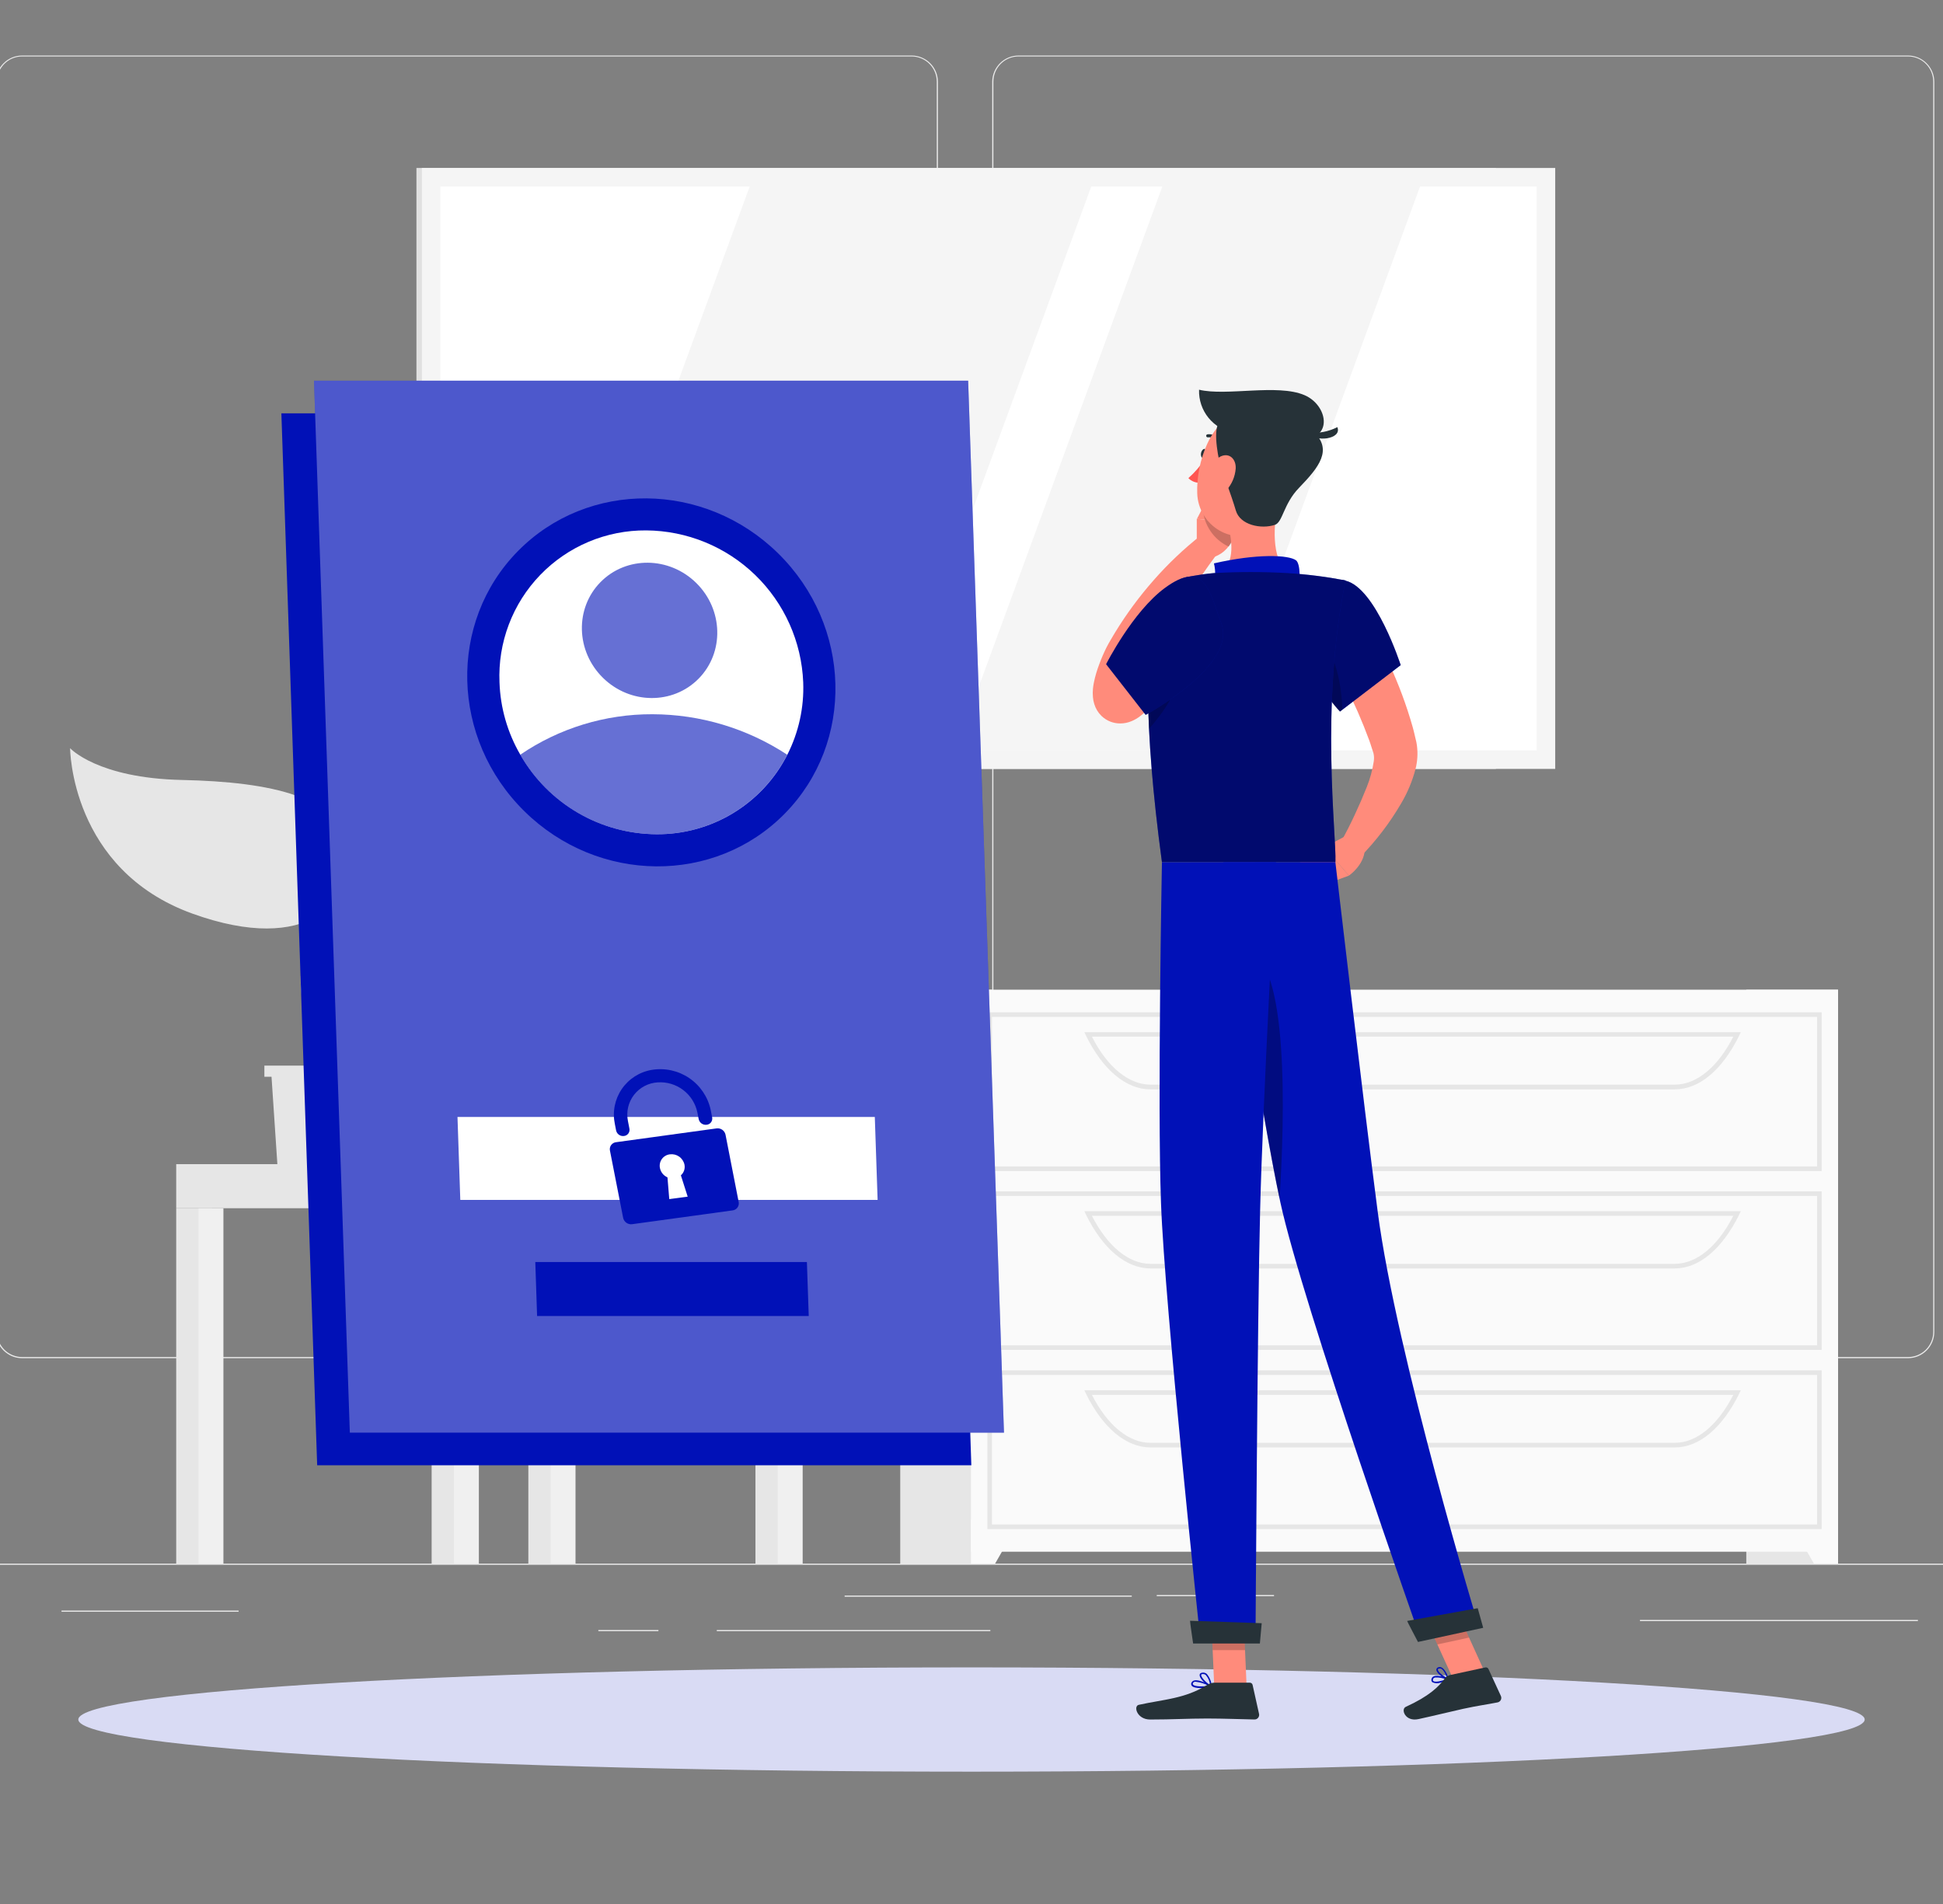 <svg xmlns="http://www.w3.org/2000/svg" width="550" height="539" viewBox="0 0 550 539" fill="none"><rect x="0" y="0" width="550" height="539" fill="#808080" stroke="none"/><g clip-path="url(#clip0_172_243)"><path d="M601 442.649H-51V442.975H601V442.649Z" fill="#EBEBEB"></path><path d="M360.635 451.53H327.436V451.856H360.635V451.53Z" fill="#EBEBEB"></path><path d="M542.893 458.585H464.223V458.911H542.893V458.585Z" fill="#EBEBEB"></path><path d="M320.368 451.687H239.09V452.013H320.368V451.687Z" fill="#EBEBEB"></path><path d="M186.381 461.44H169.377V461.766H186.381V461.44Z" fill="#EBEBEB"></path><path d="M280.334 461.44H202.902V461.766H280.334V461.44Z" fill="#EBEBEB"></path><path d="M67.547 455.938H17.408V456.264H67.547V455.938Z" fill="#EBEBEB"></path><path d="M258.048 384.491H6.259C4.286 384.488 2.396 383.702 1.002 382.306C-0.391 380.91 -1.174 379.018 -1.174 377.045V23.101C-1.157 21.139 -0.366 19.264 1.025 17.882C2.417 16.5 4.298 15.723 6.259 15.72H258.048C260.023 15.72 261.917 16.504 263.313 17.901C264.71 19.297 265.494 21.191 265.494 23.166V377.045C265.494 379.02 264.71 380.914 263.313 382.31C261.917 383.707 260.023 384.491 258.048 384.491ZM6.259 15.981C4.373 15.984 2.565 16.736 1.233 18.071C-0.099 19.406 -0.848 21.215 -0.848 23.101V377.045C-0.848 378.931 -0.099 380.74 1.233 382.075C2.565 383.41 4.373 384.162 6.259 384.165H258.048C259.936 384.162 261.745 383.41 263.079 382.076C264.414 380.742 265.165 378.933 265.168 377.045V23.101C265.165 21.213 264.414 19.404 263.079 18.07C261.745 16.735 259.936 15.984 258.048 15.981H6.259Z" fill="#EBEBEB"></path><path d="M540.115 384.491H288.313C286.339 384.488 284.447 383.702 283.052 382.307C281.656 380.911 280.871 379.019 280.867 377.045V23.101C280.888 21.138 281.681 19.263 283.075 17.881C284.468 16.5 286.351 15.723 288.313 15.72H540.115C542.074 15.727 543.952 16.505 545.341 17.887C546.73 19.268 547.518 21.142 547.535 23.101V377.045C547.535 379.016 546.754 380.906 545.364 382.301C543.973 383.697 542.086 384.484 540.115 384.491ZM288.313 15.981C286.426 15.984 284.617 16.735 283.282 18.07C281.948 19.404 281.197 21.213 281.193 23.101V377.045C281.197 378.933 281.948 380.742 283.282 382.076C284.617 383.41 286.426 384.162 288.313 384.165H540.115C542.003 384.162 543.812 383.41 545.146 382.076C546.481 380.742 547.232 378.933 547.235 377.045V23.101C547.232 21.213 546.481 19.404 545.146 18.07C543.812 16.735 542.003 15.984 540.115 15.981H288.313Z" fill="#EBEBEB"></path><path d="M204.53 329.554H117.945L112.689 268.917H199.275L204.53 329.554Z" fill="#E6E6E6"></path><path d="M209.018 329.554H122.433L117.178 268.917H203.763L209.018 329.554Z" fill="#F0F0F0"></path><path d="M134.272 316.527L131.377 281.931H191.922L194.817 316.527H134.272Z" fill="white"></path><path d="M224 329.554H213.842V442.65H224V329.554Z" fill="#E6E6E6"></path><path d="M227.207 329.554H220.152V442.65H227.207V329.554Z" fill="#F0F0F0"></path><path d="M128.872 342.033H227.207V329.554H128.872V342.033Z" fill="#F0F0F0"></path><path d="M132.344 342.033H122.186V442.65H132.344V342.033Z" fill="#E6E6E6"></path><path d="M135.551 342.033H128.496V442.65H135.551V342.033Z" fill="#F0F0F0"></path><path d="M60.035 342.033H49.877V442.65H60.035V342.033Z" fill="#E6E6E6"></path><path d="M63.242 342.033H56.188V442.65H63.242V342.033Z" fill="#F0F0F0"></path><path d="M159.715 342.033H149.557V442.65H159.715V342.033Z" fill="#E6E6E6"></path><path d="M162.91 342.033H155.855V442.65H162.91V342.033Z" fill="#F0F0F0"></path><path d="M128.873 329.554H49.877V342.033H128.873V329.554Z" fill="#E6E6E6"></path><path d="M423.447 47.55H117.881V217.67H423.447V47.55Z" fill="#E0E0E0"></path><path d="M440.23 47.55H119.42V217.67H440.23V47.55Z" fill="#F5F5F5"></path><path d="M434.986 212.428V52.793L124.66 52.793V212.428L434.986 212.428Z" fill="white"></path><path d="M250.315 212.428L308.903 52.793H212.212L153.623 212.428H250.315Z" fill="#F5F5F5"></path><path d="M343.381 212.428L401.97 52.793H329.024L270.436 212.428H343.381Z" fill="#F5F5F5"></path><path d="M520.294 280.171H494.318V442.65H520.294V280.171Z" fill="#E6E6E6"></path><path d="M513.464 442.65H520.297V430.144H506.305L513.464 442.65Z" fill="#FAFAFA"></path><path d="M280.802 280.171H254.826V442.65H280.802V280.171Z" fill="#E6E6E6"></path><path d="M520.296 280.171H274.844V439.272H520.296V280.171Z" fill="#FAFAFA"></path><path d="M515.652 331.51H279.498V286.574H515.652V331.51ZM280.802 330.206H514.348V287.878H280.802V330.206Z" fill="#E6E6E6"></path><path d="M474.081 308.39H325.647C318.762 308.39 312.124 302.835 307.391 293.133L306.947 292.207H492.767L492.324 293.133C487.551 302.835 481.031 308.39 474.081 308.39ZM309.086 293.472C313.493 302.117 319.518 307.047 325.647 307.047H474.081C480.236 307.047 486.234 302.117 490.642 293.472H309.086Z" fill="#E6E6E6"></path><path d="M281.677 442.65H274.844V430.144H288.836L281.677 442.65Z" fill="#FAFAFA"></path><path d="M515.652 382.144H279.498V337.26H515.652V382.144ZM280.802 380.84H514.348V338.564H280.802V380.84Z" fill="#E6E6E6"></path><path d="M474.081 359.077H325.647C318.762 359.077 312.124 353.508 307.391 343.82L306.947 342.881H492.767L492.324 343.82C487.551 353.456 481.031 359.077 474.081 359.077ZM309.086 344.185C313.493 352.83 319.518 357.773 325.647 357.773H474.081C480.236 357.773 486.234 352.83 490.642 344.185H309.086Z" fill="#E6E6E6"></path><path d="M515.652 432.869H279.498V387.934H515.652V432.869ZM280.802 431.565H514.348V389.238H280.802V431.565Z" fill="#E6E6E6"></path><path d="M474.081 409.75H325.647C318.762 409.75 312.124 404.195 307.391 394.506L306.947 393.567H492.767L492.324 394.506C487.551 404.195 481.031 409.75 474.081 409.75ZM309.086 394.871C313.493 403.517 319.518 408.446 325.647 408.446H474.081C480.236 408.446 486.234 403.517 490.642 394.871H309.086Z" fill="#E6E6E6"></path><path d="M106.758 301.661V304.817H104.75L103.081 329.554H78.513L76.857 304.817H74.836V301.661H106.758Z" fill="#E6E6E6"></path><path d="M98.672 240.282C96.664 225.547 76.778 221.348 51.546 220.8C27.539 220.292 19.846 211.803 19.846 211.803C19.846 211.803 19.924 246.189 54.519 258.655C87.367 270.47 100.694 255.043 98.672 240.282Z" fill="#E6E6E6"></path><path d="M86.415 273.677C86.832 267.627 96.508 256.49 119.784 261.55C136.606 265.214 142.865 256.49 142.865 256.49C142.865 256.49 141.3 281.11 116.003 288.504C91.97 295.532 85.671 284.344 86.415 273.677Z" fill="#E6E6E6"></path><path d="M91.722 310.946C91.853 310.947 91.983 310.92 92.102 310.866C92.222 310.811 92.328 310.732 92.413 310.633C94.095 308.638 92.713 303.865 90.809 297.254C88.358 288.778 85.306 278.215 87.888 270.561C89.32 266.517 90.992 262.564 92.896 258.72C96.547 251.001 99.703 244.376 97.069 237.361C97.027 237.249 96.965 237.147 96.884 237.06C96.803 236.973 96.705 236.902 96.597 236.853C96.489 236.804 96.372 236.776 96.253 236.772C96.134 236.769 96.016 236.788 95.905 236.831C95.793 236.873 95.692 236.937 95.605 237.018C95.519 237.1 95.45 237.198 95.402 237.307C95.353 237.416 95.327 237.533 95.325 237.652C95.322 237.771 95.343 237.889 95.386 238C97.747 244.246 94.891 250.297 91.266 257.964C89.337 261.869 87.639 265.884 86.18 269.987C83.429 278.176 86.558 289.038 89.075 297.749C90.562 302.965 92.1 308.181 91.044 309.485C90.96 309.575 90.896 309.682 90.856 309.798C90.815 309.914 90.799 310.037 90.809 310.16C90.819 310.283 90.854 310.402 90.912 310.51C90.971 310.619 91.051 310.714 91.148 310.789C91.315 310.908 91.518 310.963 91.722 310.946Z" fill="#E6E6E6"></path><path d="M275.001 501.538C414.636 501.538 527.833 494.929 527.833 486.777C527.833 478.624 414.636 472.016 275.001 472.016C135.365 472.016 22.168 478.624 22.168 486.777C22.168 494.929 135.365 501.538 275.001 501.538Z" fill="#D9DBF4"></path><path d="M274.949 414.809H89.781L79.648 117.015H264.816L274.949 414.809Z" fill="#0111B7"></path><path d="M284.194 405.564H99.026L88.881 107.77H274.049L284.194 405.564Z" fill="#0111B7"></path><path opacity="0.3" d="M284.194 405.564H99.026L88.881 107.77H274.049L284.194 405.564Z" fill="white"></path><path d="M222.153 230.311C241.98 210.143 241.136 177.164 220.269 156.652C199.402 136.139 166.414 135.859 146.588 156.028C126.762 176.196 127.605 209.175 148.472 229.687C169.339 250.2 202.327 250.48 222.153 230.311Z" fill="#0111B7"></path><path d="M227.364 193.182C227.631 200.278 226.083 207.324 222.866 213.655C219.393 220.477 214.089 226.196 207.548 230.172C201.006 234.147 193.487 236.221 185.832 236.162C177.998 236.119 170.312 234.018 163.547 230.067C156.781 226.117 151.173 220.457 147.286 213.655C143.661 207.422 141.636 200.388 141.392 193.182C141.151 187.594 142.049 182.016 144.031 176.786C146.013 171.557 149.037 166.784 152.921 162.76C156.804 158.735 161.465 155.542 166.621 153.374C171.776 151.206 177.319 150.109 182.911 150.15C194.432 150.231 205.479 154.748 213.757 162.761C222.036 170.775 226.909 181.669 227.364 193.182Z" fill="white"></path><path opacity="0.6" d="M222.84 213.654C219.367 220.476 214.063 226.196 207.522 230.171C200.98 234.147 193.461 236.221 185.806 236.161C177.972 236.119 170.286 234.017 163.521 230.067C156.755 226.116 151.147 220.456 147.26 213.654C158.288 206.136 171.337 202.139 184.685 202.192C198.247 202.221 211.506 206.205 222.84 213.654Z" fill="#0111B7"></path><path opacity="0.6" d="M197.768 192.109C205.058 184.693 204.748 172.566 197.075 165.024C189.402 157.481 177.272 157.378 169.982 164.794C162.691 172.21 163.001 184.337 170.674 191.88C178.347 199.423 190.477 199.525 197.768 192.109Z" fill="#0111B7"></path><path d="M248.425 339.673H130.295L129.5 316.201H247.629L248.425 339.673Z" fill="white"></path><path d="M202.839 319.435L174.373 323.347C174.101 323.378 173.839 323.464 173.603 323.602C173.366 323.739 173.161 323.923 172.999 324.144C172.837 324.364 172.723 324.616 172.663 324.883C172.603 325.149 172.599 325.426 172.652 325.694L176.394 344.771C176.517 345.331 176.844 345.825 177.312 346.156C177.78 346.486 178.355 346.63 178.924 346.558L207.39 342.646C207.661 342.612 207.922 342.522 208.157 342.383C208.392 342.244 208.596 342.058 208.756 341.836C208.916 341.615 209.029 341.363 209.088 341.096C209.147 340.83 209.151 340.554 209.098 340.286L205.369 321.208C205.246 320.649 204.918 320.157 204.45 319.828C203.981 319.5 203.406 319.359 202.839 319.435ZM194.663 338.76L189.447 339.451L188.939 333.296C188.401 333.064 187.927 332.706 187.557 332.252C187.188 331.798 186.932 331.262 186.813 330.688C186.717 330.244 186.716 329.785 186.809 329.34C186.901 328.895 187.086 328.475 187.352 328.106C187.617 327.738 187.957 327.429 188.35 327.2C188.742 326.97 189.178 326.826 189.63 326.776C190.556 326.657 191.493 326.89 192.256 327.428C193.019 327.966 193.552 328.772 193.75 329.684C193.863 330.235 193.829 330.807 193.65 331.34C193.472 331.874 193.155 332.35 192.733 332.722L194.663 338.76Z" fill="#0111B7"></path><path d="M200.021 318.405C199.518 318.469 199.009 318.342 198.594 318.051C198.179 317.759 197.888 317.322 197.778 316.827L197.413 314.962C196.892 312.417 195.465 310.148 193.398 308.575C191.331 307.002 188.764 306.232 186.172 306.408C184.865 306.482 183.588 306.838 182.43 307.449C181.272 308.061 180.258 308.914 179.459 309.952C178.66 310.99 178.094 312.188 177.799 313.464C177.503 314.74 177.486 316.065 177.749 317.348L178.166 319.5C178.214 319.738 178.213 319.984 178.161 320.222C178.109 320.46 178.008 320.684 177.864 320.881C177.721 321.077 177.538 321.241 177.327 321.363C177.116 321.484 176.882 321.561 176.64 321.586C176.136 321.657 175.624 321.533 175.208 321.24C174.791 320.947 174.502 320.507 174.397 320.009L174.045 318.196C173.687 316.502 173.675 314.753 174.01 313.054C174.345 311.356 175.02 309.742 175.995 308.311C176.969 306.88 178.223 305.661 179.681 304.726C181.138 303.792 182.77 303.162 184.477 302.874C188.179 302.252 191.978 303.08 195.086 305.185C198.194 307.29 200.372 310.511 201.168 314.18L201.586 316.318C201.634 316.56 201.631 316.809 201.577 317.049C201.523 317.289 201.418 317.515 201.271 317.712C201.123 317.909 200.935 318.073 200.72 318.192C200.504 318.311 200.266 318.384 200.021 318.405Z" fill="#0111B7"></path><path d="M228.929 372.547H152.032L151.523 357.264H228.407L228.929 372.547Z" fill="#0111B7"></path><path d="M384.417 171.261C386.152 174.052 387.599 176.712 389.086 179.489C390.572 182.267 391.915 185.057 393.232 187.913C395.92 193.696 398.143 199.682 399.883 205.817C400.117 206.586 400.287 207.408 400.483 208.203L400.769 209.416L400.913 210.016L401.082 211.007C401.376 213.255 401.239 215.539 400.678 217.736C399.778 221.146 398.409 224.416 396.61 227.45C393.392 232.965 389.502 238.059 385.03 242.616L379.54 238.469C382.296 233.404 384.747 228.178 386.882 222.821C387.833 220.461 388.502 217.997 388.877 215.48C388.997 214.711 388.961 213.926 388.773 213.172L388.251 211.581C388.042 210.929 387.847 210.277 387.599 209.612C385.616 204.232 383.321 198.972 380.727 193.859C378.119 188.643 375.315 183.427 372.512 178.446L384.417 171.261Z" fill="#FF8B7B"></path><path d="M380.934 236.656L374.936 239.825L381.821 247.884C381.821 247.884 386.124 244.976 386.319 240.542L380.934 236.656Z" fill="#FF8B7B"></path><path d="M366.891 244.794L374.258 250.649L381.821 247.884L374.936 239.825L366.891 244.794Z" fill="#FF8B7B"></path><path d="M341.699 128.594C341.555 129.324 341.047 129.833 340.578 129.742C340.108 129.65 339.834 128.972 339.978 128.255C340.121 127.538 340.63 126.951 341.112 127.108C341.595 127.264 341.842 127.864 341.699 128.594Z" fill="#263238"></path><path d="M341.111 129.846C339.798 131.888 338.21 133.74 336.391 135.349C336.82 135.794 337.341 136.141 337.917 136.366C338.493 136.591 339.111 136.689 339.729 136.653L341.111 129.846Z" fill="#FF5652"></path><path d="M338.766 155.431V146.876L350.084 148.18C350.084 148.18 349.902 155.535 343.564 157.7L338.766 155.431Z" fill="#FF8B7B"></path><path d="M342.024 140.721L349.992 143.016L350.135 148.246L338.816 146.876L342.024 140.721Z" fill="#FF8B7B"></path><path opacity="0.2" d="M349.99 143.016L342.022 140.721L340.471 143.695C340.555 146.037 341.287 148.311 342.586 150.263C343.884 152.215 345.698 153.769 347.825 154.752C349.194 152.84 349.994 150.58 350.133 148.232L349.99 143.016Z" fill="black"></path><path d="M345.167 125.112C345.251 125.11 345.332 125.084 345.401 125.038C345.471 124.992 345.526 124.926 345.56 124.85C345.594 124.774 345.606 124.689 345.594 124.606C345.582 124.524 345.547 124.446 345.493 124.382C345.035 123.865 344.46 123.465 343.815 123.215C343.171 122.966 342.477 122.874 341.79 122.948C341.677 122.967 341.577 123.03 341.511 123.123C341.445 123.216 341.419 123.331 341.438 123.443C341.457 123.557 341.519 123.658 341.612 123.726C341.704 123.794 341.819 123.824 341.933 123.808C342.477 123.755 343.026 123.833 343.534 124.034C344.042 124.236 344.495 124.557 344.854 124.969C344.894 125.013 344.942 125.048 344.996 125.072C345.05 125.097 345.108 125.111 345.167 125.112Z" fill="#263238"></path><path d="M361.83 141.791C360.526 148.506 359.718 157.804 364.438 162.276C364.438 162.276 362.612 169.083 350.094 169.083C336.389 169.083 343.509 163.111 343.509 163.111C349.207 161.337 349.155 154.857 347.851 149.641L361.83 141.791Z" fill="#FF8B7B"></path><path d="M366.983 166.762C368.209 165.041 368.157 159.577 366.853 158.612C364.753 157.06 355.743 156.695 343.628 159.486C344.932 164.78 342.129 167.545 342.129 167.545L366.983 166.762Z" fill="#0111B7"></path><path d="M407.744 476.345C407.372 476.476 406.977 476.532 406.583 476.51C406.189 476.487 405.804 476.387 405.449 476.215C405.314 476.089 405.222 475.926 405.185 475.746C405.147 475.566 405.167 475.379 405.24 475.211C405.281 475.069 405.353 474.939 405.45 474.829C405.546 474.718 405.666 474.631 405.801 474.572C407.04 473.972 409.882 475.132 410.013 475.184C410.052 475.2 410.085 475.227 410.108 475.262C410.131 475.297 410.144 475.338 410.143 475.38C410.143 475.422 410.132 475.463 410.111 475.499C410.091 475.536 410.061 475.567 410.026 475.589C409.29 475.912 408.526 476.165 407.744 476.345ZM406.244 474.871C406.158 474.892 406.075 474.922 405.996 474.963C405.915 474.992 405.842 475.041 405.783 475.105C405.724 475.168 405.681 475.245 405.657 475.328C405.54 475.719 405.657 475.85 405.736 475.889C406.231 476.306 408.057 475.889 409.348 475.406C408.366 475 407.306 474.817 406.244 474.871Z" fill="#0111B7"></path><path d="M409.976 475.602H409.872C408.829 475.302 406.612 473.724 406.586 472.694C406.585 472.53 406.64 472.371 406.742 472.243C406.844 472.115 406.987 472.025 407.147 471.99C407.301 471.932 407.467 471.909 407.631 471.922C407.796 471.936 407.955 471.985 408.099 472.068C409.324 472.694 410.107 475.223 410.133 475.341C410.151 475.373 410.161 475.408 410.161 475.445C410.161 475.482 410.151 475.518 410.133 475.549C410.113 475.57 410.088 475.585 410.061 475.594C410.034 475.603 410.005 475.606 409.976 475.602ZM407.368 472.355H407.264C407.003 472.446 407.003 472.576 407.003 472.642C407.003 473.254 408.49 474.493 409.611 474.989C409.337 474.259 408.738 472.811 407.942 472.381C407.765 472.3 407.565 472.291 407.381 472.355H407.368Z" fill="#0111B7"></path><path d="M340.016 477.884C338.842 477.884 337.708 477.714 337.33 477.193C337.231 477.054 337.178 476.887 337.178 476.717C337.178 476.546 337.231 476.38 337.33 476.241C337.404 476.114 337.504 476.003 337.623 475.915C337.741 475.828 337.877 475.766 338.021 475.732C339.546 475.315 342.754 477.141 342.885 477.219C342.925 477.238 342.957 477.271 342.976 477.311C342.995 477.352 342.999 477.397 342.989 477.441C342.984 477.485 342.965 477.527 342.934 477.56C342.904 477.593 342.864 477.615 342.82 477.623C341.895 477.793 340.956 477.88 340.016 477.884ZM338.568 476.097C338.43 476.075 338.289 476.075 338.151 476.097C338.063 476.116 337.979 476.152 337.905 476.203C337.831 476.255 337.769 476.321 337.721 476.397C337.564 476.671 337.63 476.802 337.721 476.88C338.151 477.48 340.459 477.493 342.168 477.245C341.052 476.636 339.831 476.246 338.568 476.097Z" fill="#0111B7"></path><path d="M342.808 477.623H342.717C341.609 477.127 339.418 475.145 339.587 474.102C339.587 473.854 339.796 473.554 340.396 473.502C340.61 473.477 340.827 473.496 341.034 473.559C341.24 473.622 341.432 473.727 341.596 473.867C342.431 474.866 342.933 476.102 343.03 477.401C343.03 477.438 343.021 477.475 343.006 477.509C342.99 477.542 342.967 477.573 342.939 477.597C342.898 477.617 342.853 477.626 342.808 477.623ZM340.565 473.906H340.435C340.044 473.906 340.018 474.089 340.018 474.141C339.913 474.767 341.4 476.332 342.534 477.01C342.435 475.963 342.011 474.974 341.322 474.18C341.108 473.998 340.834 473.9 340.552 473.906H340.565Z" fill="#0111B7"></path><path d="M352.873 477.414H343.706L342.793 456.172H351.96L352.873 477.414Z" fill="#FF8B7B"></path><path d="M420.2 473.163L411.241 475.106L402.23 455.325L411.202 453.382L420.2 473.163Z" fill="#FF8B7B"></path><path d="M410.367 474.207L420.447 472.029C420.623 471.991 420.807 472.015 420.968 472.095C421.129 472.176 421.258 472.309 421.333 472.472L424.828 480.061C424.921 480.245 424.969 480.448 424.969 480.654C424.968 480.86 424.919 481.063 424.825 481.246C424.73 481.43 424.594 481.588 424.427 481.708C424.26 481.829 424.067 481.908 423.863 481.939C420.342 482.63 418.582 482.8 414.161 483.752C411.436 484.352 405.281 485.851 401.513 486.66C397.744 487.468 396.453 483.856 397.927 483.191C404.512 480.179 407.25 477.532 409.037 475.067C409.36 474.627 409.833 474.321 410.367 474.207Z" fill="#263238"></path><path d="M343.771 476.345H353.786C353.968 476.346 354.144 476.409 354.286 476.522C354.428 476.636 354.527 476.794 354.568 476.971L356.381 485.121C356.434 485.318 356.44 485.525 356.399 485.724C356.358 485.924 356.27 486.112 356.143 486.271C356.016 486.431 355.854 486.559 355.669 486.645C355.483 486.73 355.281 486.771 355.077 486.764C351.465 486.699 346.249 486.49 341.711 486.49C336.39 486.49 331.813 486.777 325.58 486.777C321.812 486.777 320.768 482.969 322.346 482.617C329.518 481.052 335.386 480.883 341.58 477.062C342.231 476.627 342.989 476.378 343.771 476.345Z" fill="#263238"></path><path d="M380.843 164.376C389.437 166.345 396.491 188.291 396.491 188.291L379.318 201.423C374.86 196.657 371.715 190.816 370.19 184.471C367.151 172.969 372.054 162.342 380.843 164.376Z" fill="#0111B7"></path><path opacity="0.4" d="M380.843 164.376C389.437 166.345 396.491 188.291 396.491 188.291L379.318 201.423C374.86 196.657 371.715 190.816 370.19 184.471C367.151 172.969 372.054 162.342 380.843 164.376Z" fill="black"></path><path d="M335.634 190.547C333.496 192.856 331.357 194.916 329.114 197.067C328.006 198.111 326.884 199.154 325.737 200.158L324.002 201.684L323.572 202.062L322.829 202.662C322.064 203.273 321.217 203.773 320.312 204.148C319.306 204.575 318.224 204.797 317.13 204.8C316.196 204.804 315.269 204.641 314.392 204.318C313.42 203.947 312.533 203.384 311.784 202.662C310.829 201.728 310.128 200.565 309.75 199.284C309.552 198.653 309.425 198.001 309.372 197.341C309.303 196.569 309.303 195.792 309.372 195.02C309.437 194.394 309.515 193.847 309.619 193.338C309.976 191.56 310.482 189.815 311.132 188.122C311.719 186.513 312.393 184.937 313.153 183.402C313.988 181.745 314.783 180.533 315.579 179.15C318.809 173.858 322.496 168.858 326.597 164.207C330.657 159.583 335.131 155.341 339.963 151.532L344.762 156.474C341.398 160.986 338.086 165.824 335.021 170.583C331.971 175.316 329.185 180.213 326.676 185.253C326.115 186.479 325.372 187.861 325.02 188.852C324.553 190.003 324.148 191.179 323.807 192.373C323.478 193.449 323.23 194.547 323.064 195.659C323.055 195.833 323.055 196.007 323.064 196.181C323.064 196.285 323.064 196.337 323.064 196.063C323.042 195.771 322.985 195.482 322.894 195.203C322.612 194.278 322.095 193.443 321.394 192.777C320.771 192.204 320.039 191.761 319.243 191.473C318.543 191.208 317.801 191.071 317.052 191.069C316.332 191.06 315.618 191.198 314.953 191.473C314.727 191.565 314.509 191.674 314.301 191.799L314.796 191.343L316.374 189.908L319.491 186.988C321.551 185.045 323.624 182.971 325.58 181.041L335.634 190.547Z" fill="#FF8B7B"></path><path opacity="0.2" d="M373.476 180.493C378.144 185.11 379.67 193.533 379.996 200.836L379.239 201.423C374.782 196.657 371.637 190.816 370.111 184.471C369.942 183.793 369.785 183.167 369.668 182.423L373.476 180.493Z" fill="black"></path><path d="M326.521 173.504C324.643 183.414 323.469 203.77 328.907 244.063H378.016C378.355 236.539 373.621 199.793 380.884 164.311C375.458 163.269 369.969 162.576 364.454 162.237C357.505 161.839 350.539 161.839 343.59 162.237C341.295 162.446 339.026 162.785 337.07 163.137C334.469 163.593 332.067 164.829 330.183 166.68C328.3 168.531 327.022 170.911 326.521 173.504Z" fill="#0111B7"></path><path opacity="0.4" d="M326.521 173.504C324.643 183.414 323.469 203.77 328.907 244.063H378.016C378.355 236.539 373.621 199.793 380.884 164.311C375.458 163.269 369.969 162.576 364.454 162.237C357.505 161.839 350.539 161.839 343.59 162.237C341.295 162.446 339.026 162.785 337.07 163.137C334.469 163.593 332.067 164.829 330.183 166.68C328.3 168.531 327.022 170.911 326.521 173.504Z" fill="black"></path><path opacity="0.2" d="M334.031 188.2L325.163 186.075C324.889 191.447 324.863 198.098 325.255 206.326C329.336 201.684 334.552 194.433 334.031 188.2Z" fill="black"></path><path opacity="0.2" d="M342.793 456.172L343.262 467.126H352.443L351.973 456.172H342.793Z" fill="black"></path><path opacity="0.2" d="M411.202 453.382L402.23 455.325L406.873 465.522L415.844 463.579L411.202 453.382Z" fill="black"></path><path d="M366.186 131.985C363.839 140.773 362.9 146.042 357.476 149.693C349.326 155.248 339.154 148.884 338.894 139.6C338.607 131.215 342.506 118.24 351.934 116.467C354.005 116.078 356.142 116.223 358.142 116.889C360.143 117.554 361.94 118.718 363.366 120.27C364.792 121.823 365.799 123.713 366.293 125.762C366.786 127.812 366.749 129.953 366.186 131.985Z" fill="#FF8B7B"></path><path d="M345.61 132.311C345.166 131.137 343.145 122.048 345.049 119.688C346.953 117.328 368.664 119.036 371.872 122.192C377.206 127.408 373.502 132.102 367.673 138.14C363.292 142.677 363.122 147.789 360.906 148.572C356.994 149.876 351.021 148.65 349.822 144.516C348.622 140.382 345.61 132.311 345.61 132.311Z" fill="#263238"></path><path d="M369.238 111.851C361.57 108.591 347.187 112.203 339.415 110.325C339.316 113.215 340.267 116.043 342.091 118.287C343.915 120.53 346.489 122.038 349.339 122.531C355.786 123.759 362.336 124.366 368.899 124.343C377.427 123.952 375.758 114.628 369.238 111.851Z" fill="#263238"></path><path d="M370.438 122.465C373.238 122.741 376.059 122.202 378.561 120.914C379.996 124.382 372.107 125.334 370.438 122.465Z" fill="#263238"></path><path d="M349.782 132.676C349.606 134.937 348.689 137.077 347.174 138.765C345.166 140.969 343.079 139.587 342.727 136.914C342.414 134.488 343.066 130.394 345.518 129.22C347.969 128.046 349.951 129.95 349.782 132.676Z" fill="#FF8B7B"></path><path d="M346.314 244.103C346.314 244.103 356.746 314.193 362.445 340.455C368.691 369.209 402.256 464.335 402.256 464.335L418.673 460.775C418.673 460.775 395.201 383.24 389.985 343.037C385.943 312.159 378.002 244.077 378.002 244.077L346.314 244.103Z" fill="#0111B7"></path><path d="M398.317 458.871C398.252 458.871 401.382 464.818 401.382 464.818L419.846 460.814L418.295 455.259L398.317 458.871Z" fill="#263238"></path><path opacity="0.3" d="M352.9 269.074C364.936 271.435 363.658 316.318 362.21 339.412C358.742 323.086 353.656 291.686 350.188 269.4C351.028 268.985 351.985 268.87 352.9 269.074Z" fill="black"></path><path d="M328.906 244.103C328.906 244.103 327.602 312.68 328.645 340.599C329.688 369.691 339.846 464.948 339.846 464.948H355.39C355.39 464.948 355.95 371.386 356.694 342.815C357.45 311.676 361.206 244.051 361.206 244.051L328.906 244.103Z" fill="#0111B7"></path><path d="M336.86 458.819C336.782 458.819 337.734 465.261 337.734 465.261H356.629L357.15 459.51L336.86 458.819Z" fill="#263238"></path><path d="M345.741 176.555C350.136 188.409 324.304 202.375 324.304 202.375L313.115 188.031C313.115 188.031 320.639 173.139 329.767 166.436C341.047 158.169 342.39 167.532 345.741 176.555Z" fill="#0111B7"></path><path opacity="0.4" d="M345.741 176.555C350.136 188.409 324.304 202.375 324.304 202.375L313.115 188.031C313.115 188.031 320.639 173.139 329.767 166.436C341.047 158.169 342.39 167.532 345.741 176.555Z" fill="black"></path></g><defs><clipPath id="clip0_172_243"><rect width="550" height="539" fill="white"></rect></clipPath></defs></svg>
